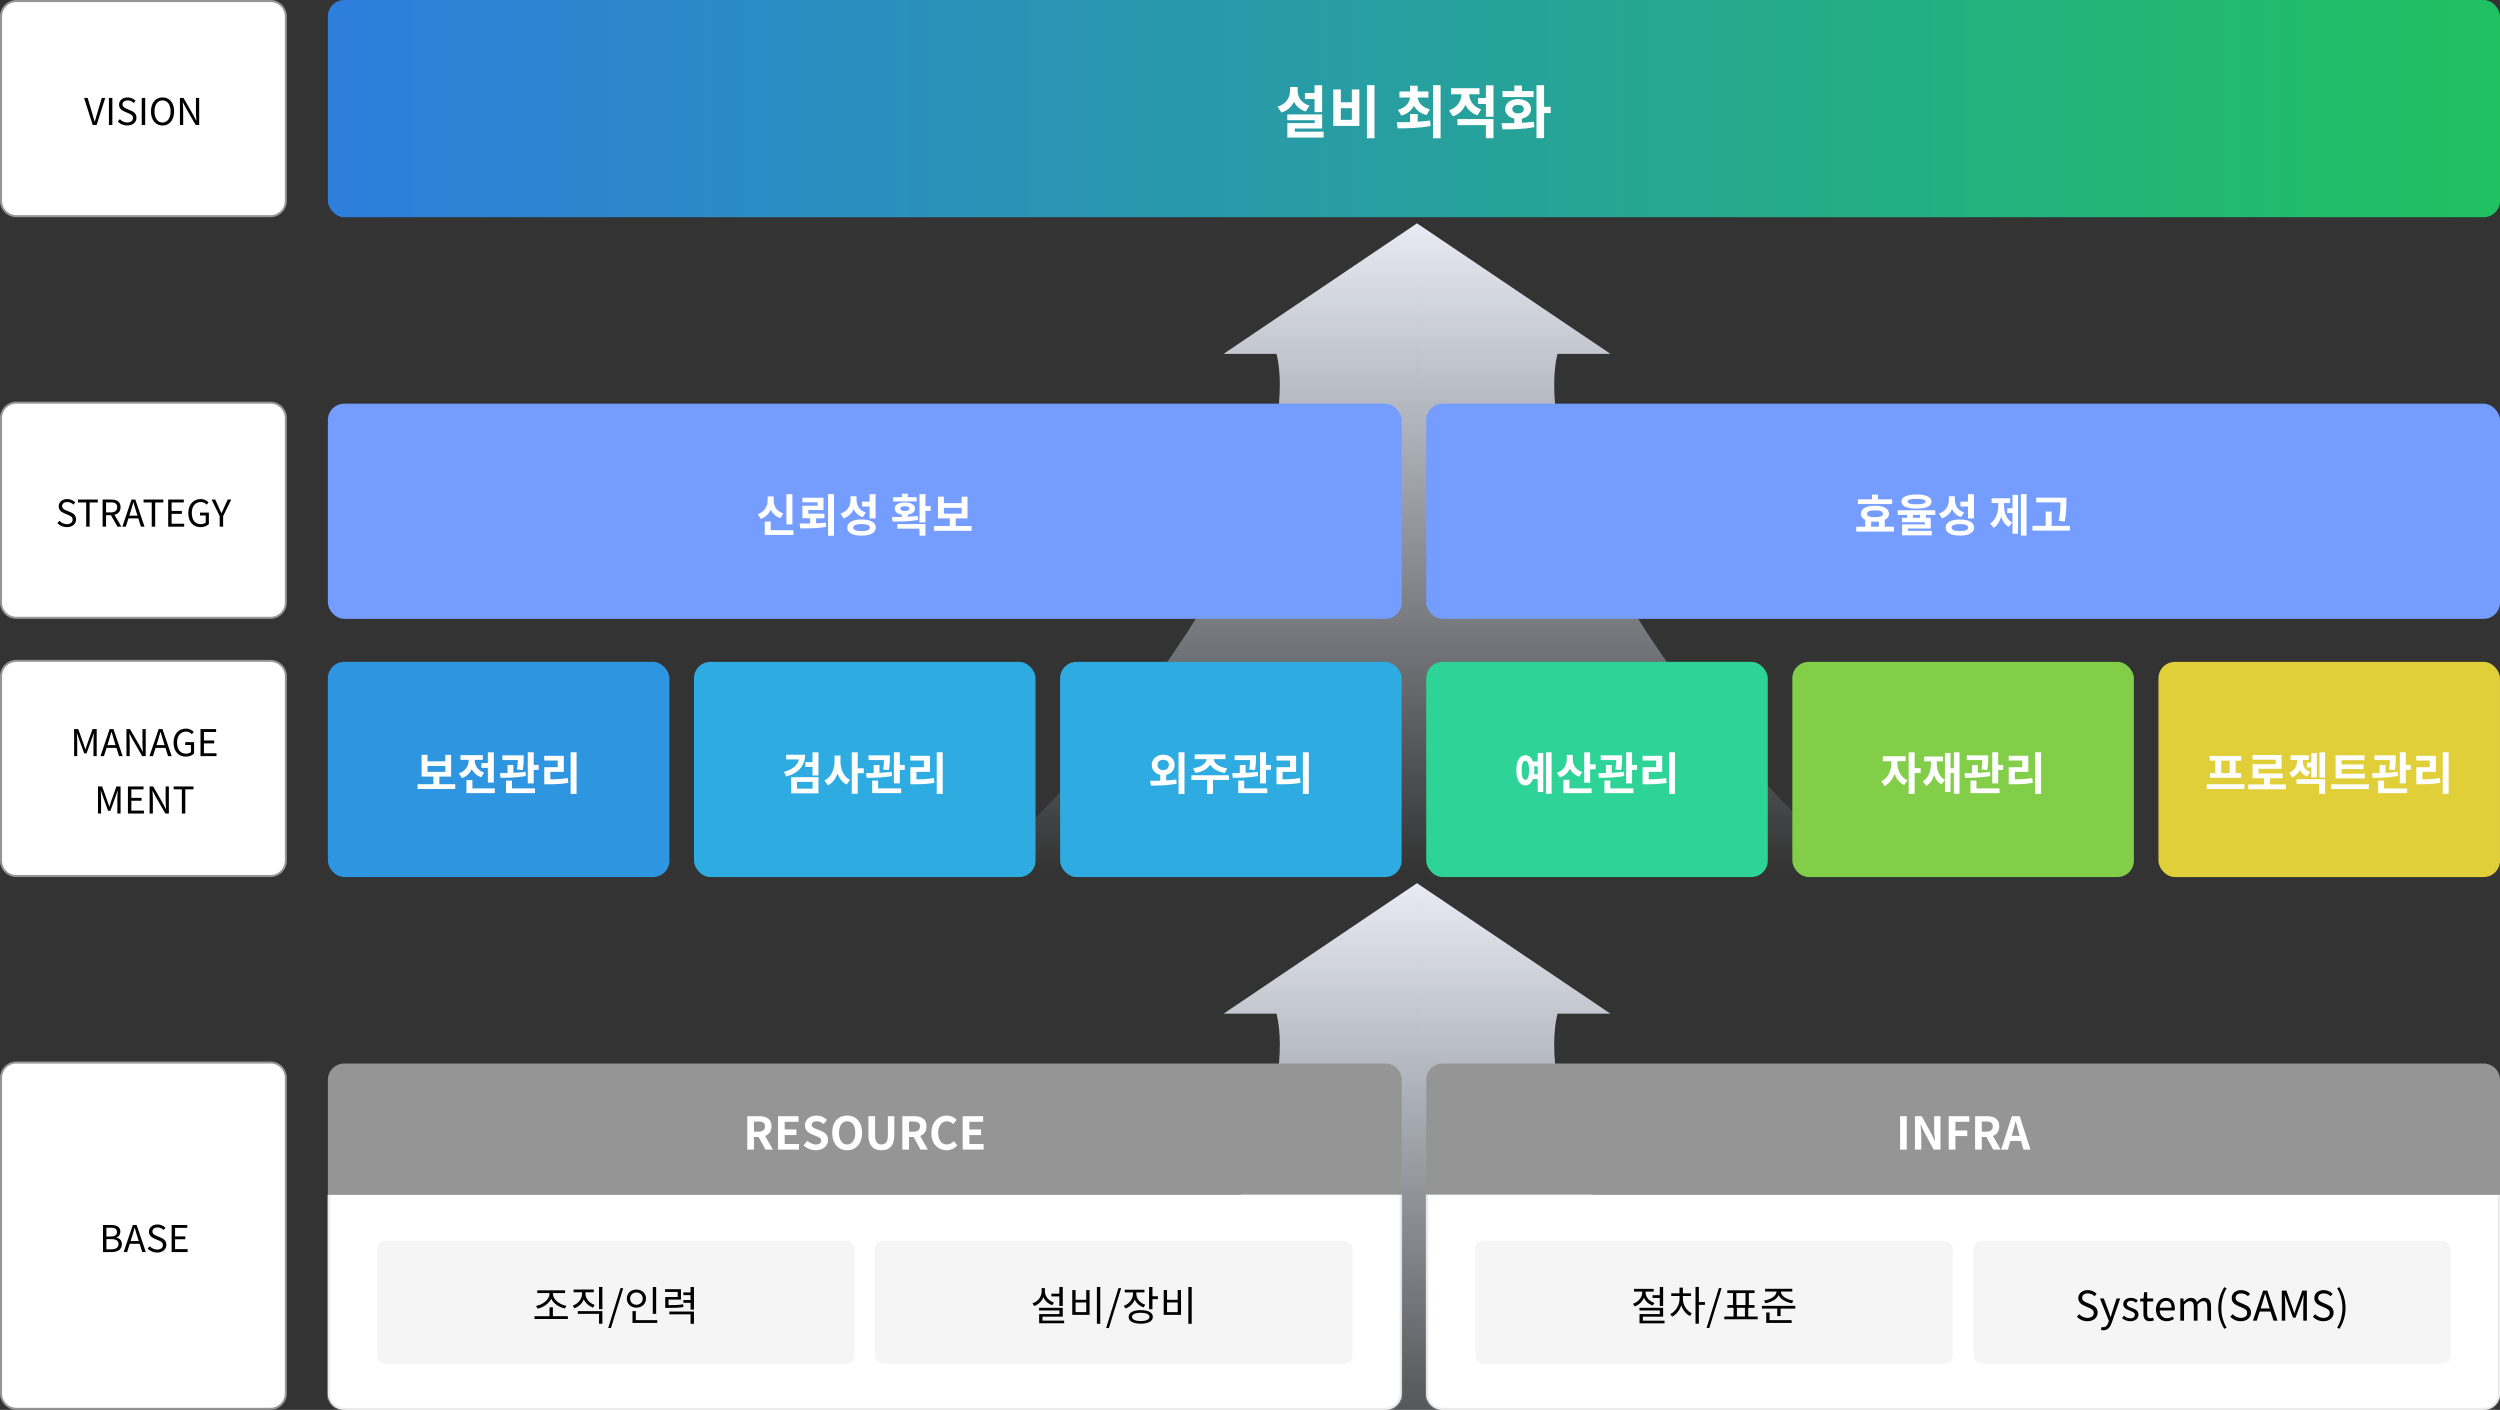 <svg width="1220" height="688" viewBox="0 0 1220 688" fill="none" xmlns="http://www.w3.org/2000/svg">
    <rect x="0" y="0" width="1220" height="688" fill="#333333" stroke="none"/>
    <g clip-path="url(#7hmyw2dlaa)">
        <path d="m785.887 172.673-94.39-63.676v316.505h213.501C769.856 300.548 752.052 204.885 760.042 172.673h25.845z" fill="url(#yq2yk53t5b)"/>
        <path d="m597.109 172.673 94.39-63.676v316.505H477.998C613.14 300.548 630.944 204.885 622.954 172.673h-25.845z" fill="url(#doefhepocc)"/>
        <path d="m785.887 494.673-94.39-63.676v316.505h213.501C769.856 622.548 752.052 526.885 760.042 494.673h25.845z" fill="url(#y7032i9g4d)"/>
        <path d="m597.109 494.673 94.39-63.676v316.505H477.998C613.14 622.548 630.944 526.885 622.954 494.673h-25.845z" fill="url(#i4e317a9ye)"/>
        <path d="M160 527a8 8 0 0 1 8-8h508a8 8 0 0 1 8 8v56H160v-56z" fill="#959595"/>
        <path d="M364.684 561v-16.302h5.676c3.41 0 6.116 1.21 6.116 4.95 0 2.442-1.232 3.96-3.102 4.686L377.18 561h-3.63l-3.344-6.16h-2.266V561h-3.256zm3.256-8.734h2.112c2.09 0 3.256-.88 3.256-2.618 0-1.76-1.166-2.354-3.256-2.354h-2.112v4.972zM379.68 561v-16.302h9.988v2.728h-6.732v3.762h5.72v2.728h-5.72v4.356h6.974V561h-10.23zm18.397.308a8.675 8.675 0 0 1-5.94-2.376l1.87-2.244c1.166 1.078 2.706 1.804 4.136 1.804 1.694 0 2.596-.726 2.596-1.87 0-1.21-.99-1.584-2.442-2.2l-2.178-.924c-1.65-.682-3.3-2.002-3.3-4.378 0-2.662 2.332-4.708 5.632-4.708 1.892 0 3.784.748 5.104 2.09l-1.65 2.046c-1.034-.858-2.112-1.342-3.454-1.342-1.43 0-2.332.638-2.332 1.716 0 1.166 1.144 1.584 2.53 2.134l2.134.902c1.98.814 3.278 2.068 3.278 4.422 0 2.662-2.222 4.928-5.984 4.928zm15.334 0c-4.312 0-7.282-3.234-7.282-8.514 0-5.302 2.97-8.382 7.282-8.382 4.312 0 7.282 3.102 7.282 8.382 0 5.28-2.97 8.514-7.282 8.514zm0-2.816c2.42 0 3.96-2.222 3.96-5.698 0-3.498-1.54-5.588-3.96-5.588s-3.96 2.09-3.96 5.588c0 3.476 1.54 5.698 3.96 5.698zm16.71 2.816c-3.96 0-6.336-2.222-6.336-7.634v-8.976h3.256v9.262c0 3.388 1.188 4.532 3.08 4.532 1.936 0 3.168-1.144 3.168-4.532v-9.262h3.124v8.976c0 5.412-2.31 7.634-6.292 7.634zM440.33 561v-16.302h5.676c3.41 0 6.116 1.21 6.116 4.95 0 2.442-1.232 3.96-3.102 4.686l3.806 6.666h-3.63l-3.344-6.16h-2.266V561h-3.256zm3.256-8.734h2.112c2.09 0 3.256-.88 3.256-2.618 0-1.76-1.166-2.354-3.256-2.354h-2.112v4.972zm18.384 9.042c-4.114 0-7.458-2.948-7.458-8.382 0-5.368 3.454-8.514 7.568-8.514 2.068 0 3.718.99 4.774 2.09l-1.694 2.068c-.836-.792-1.782-1.364-3.014-1.364-2.464 0-4.312 2.112-4.312 5.61 0 3.542 1.672 5.676 4.246 5.676 1.408 0 2.486-.66 3.366-1.606l1.716 2.024c-1.342 1.562-3.08 2.398-5.192 2.398zm7.815-.308v-16.302h9.988v2.728h-6.732v3.762h5.72v2.728h-5.72v4.356h6.974V561h-10.23z" fill="#fff"/>
        <mask id="w954sjgxif" fill="#fff">
            <path d="M160 583h524v97a8 8 0 0 1-8 8H168a8 8 0 0 1-8-8v-97z"/>
        </mask>
        <path d="M160 583h524v97a8 8 0 0 1-8 8H168a8 8 0 0 1-8-8v-97z" fill="#fff"/>
        <path d="M160 583h524-524zm525 97a9 9 0 0 1-9 9H168a9 9 0 0 1-9-9h2a7 7 0 0 0 7 7h508a7 7 0 0 0 7-7h2zm-517 9a9 9 0 0 1-9-9v-97h2v97a7 7 0 0 0 7 7v2zm517-106v97a9 9 0 0 1-9 9v-2a7 7 0 0 0 7-7v-97h2z" fill="#EAEAEA" mask="url(#w954sjgxif)"/>
        <rect x="184" y="605.5" width="233" height="60" rx="4" fill="#F5F5F5"/>
        <path d="m262.327 638.62-.7-1.34c3.1-.52 6.5-3.02 6.5-5.88v-.38h-5.94v-1.34h13.58v1.34h-5.94v.38c0 2.86 3.42 5.32 6.54 5.82l-.66 1.32c-2.74-.54-5.58-2.3-6.72-4.76-1.14 2.48-3.96 4.26-6.66 4.84zm7.48 3.7h7.32v1.36h-16.28v-1.36h7.32v-4.34h1.64v4.34zm20.399-5.52-.8 1.3c-2.06-.72-3.7-2.2-4.52-4.08-.76 2.04-2.42 3.64-4.54 4.42l-.86-1.28c2.72-.96 4.54-3.3 4.54-5.82v-.72h-4.1v-1.32h9.84v1.32h-4.06v.72c0 2.4 1.86 4.58 4.5 5.46zm-8.24 4.36v-1.32h12v6.14h-1.64v-4.82h-10.36zm10.36-13.12h1.64v10.86h-1.64v-10.86zm4.478 20.04 6-19.46h1.32l-5.98 19.46h-1.34zm23.392-20.02v13.1h-1.64v-13.1h1.64zm-12.7 5.64c0 1.78 1.32 3.02 3.06 3.02 1.78 0 3.1-1.24 3.1-3.02 0-1.74-1.32-2.98-3.1-2.98-1.74 0-3.06 1.24-3.06 2.98zm7.76 0c0 2.6-2.02 4.44-4.7 4.44-2.66 0-4.66-1.84-4.66-4.44 0-2.58 2-4.4 4.66-4.4 2.68 0 4.7 1.82 4.7 4.4zm-4.96 10.54h10.44v1.34h-12.08v-5.76h1.64v4.42zm23.058-7.74.16 1.32c-2.2.38-4.02.44-7.6.44h-1.28v-5.32h6.08v-2.48h-6.14v-1.34h7.74v5.08h-6.08v2.72c3.32 0 5.04-.08 7.12-.42zm-6.72 4.88v-1.34h12.02V646h-1.66v-4.62h-10.36zm10.36-13.32h1.66v11.02h-1.66v-3.32h-3.5v-1.32h3.5v-2.4h-3.5v-1.34h3.5v-2.64z" fill="#000"/>
        <rect x="427" y="605.5" width="233" height="60" rx="4" fill="#F5F5F5"/>
        <path d="M516.967 637.32v-4.68h-3.9v-1.34h3.9v-3.24h1.66v9.26h-1.66zm-2.64-1.66-.84 1.28c-1.98-.7-3.54-2.12-4.32-3.94-.76 2.02-2.38 3.58-4.48 4.36l-.86-1.3c2.7-.92 4.48-3.18 4.48-5.78v-1.66h1.62v1.66c0 2.34 1.82 4.52 4.4 5.38zm-5.6 8.78h10.58v1.3h-12.2v-4.46h9.9v-1.76h-9.94v-1.3h11.56v4.3h-9.9v1.92zm26.559-16.4h1.64V646h-1.64v-17.96zm-12.02 1.52h1.62v4.74h5.2v-4.74h1.62v12.1h-8.44v-12.1zm1.62 6.04v4.72h5.2v-4.72h-5.2zm14.918 12.48 6-19.46h1.32l-5.98 19.46h-1.34zm19.072-11.36-.78 1.28c-2.04-.66-3.58-2.08-4.34-3.86-.76 2.04-2.38 3.64-4.52 4.4l-.84-1.3c2.7-.94 4.5-3.26 4.5-5.84v-.7h-4.02v-1.32h9.62v1.32h-3.96v.7c0 2.34 1.7 4.44 4.34 5.32zm-2.18 7.94c2.64 0 4.26-.74 4.26-2.02 0-1.26-1.62-2-4.26-2-2.68 0-4.28.74-4.28 2 0 1.28 1.6 2.02 4.28 2.02zm0-5.32c3.64 0 5.9 1.22 5.9 3.3 0 2.1-2.26 3.32-5.9 3.32-3.68 0-5.92-1.22-5.92-3.32 0-2.08 2.24-3.3 5.92-3.3zm5.7-6.76h2.66v1.38h-2.66v4.92h-1.64v-10.82h1.64v4.52zm17.518-4.54h1.64V646h-1.64v-17.96zm-12.02 1.52h1.62v4.74h5.2v-4.74h1.62v12.1h-8.44v-12.1zm1.62 6.04v4.72h5.2v-4.72h-5.2z" fill="#000"/>
        <path d="M696 527a8 8 0 0 1 8-8h508a8 8 0 0 1 8 8v56H696v-56z" fill="#959595"/>
        <path d="M927.238 561v-16.302h3.256V561h-3.256zm7.262 0v-16.302h3.322l4.73 8.69 1.628 3.52h.11c-.154-1.694-.418-3.85-.418-5.698v-6.512h3.08V561h-3.3l-4.708-8.712-1.65-3.498h-.11c.154 1.76.396 3.806.396 5.676V561h-3.08zm16.479 0v-16.302h10.032v2.728h-6.776v4.246h5.786v2.728h-5.786v6.6h-3.256zm12.869 0v-16.302h5.676c3.41 0 6.116 1.21 6.116 4.95 0 2.442-1.232 3.96-3.102 4.686l3.806 6.666h-3.63l-3.344-6.16h-2.266V561h-3.256zm3.256-8.734h2.112c2.09 0 3.256-.88 3.256-2.618 0-1.76-1.166-2.354-3.256-2.354h-2.112v4.972zm15.11.242-.484 1.782h3.872l-.484-1.782c-.506-1.694-.946-3.564-1.408-5.324h-.11a117.26 117.26 0 0 1-1.386 5.324zM976.582 561l5.214-16.302h3.828L990.86 561h-3.41l-1.144-4.18h-5.28l-1.144 4.18h-3.3z" fill="#fff"/>
        <mask id="gctgb0pfwg" fill="#fff">
            <path d="M696 583h524v97a8 8 0 0 1-8 8H704a8 8 0 0 1-8-8v-97z"/>
        </mask>
        <path d="M696 583h524v97a8 8 0 0 1-8 8H704a8 8 0 0 1-8-8v-97z" fill="#fff"/>
        <path d="M696 583h524-524zm525 97a9 9 0 0 1-9 9H704a9 9 0 0 1-9-9h2a7 7 0 0 0 7 7h508c3.87 0 7-3.134 7-7h2zm-517 9a9 9 0 0 1-9-9v-97h2v97a7 7 0 0 0 7 7v2zm517-106v97a9 9 0 0 1-9 9v-2c3.87 0 7-3.134 7-7v-97h2z" fill="#EAEAEA" mask="url(#gctgb0pfwg)"/>
        <rect x="720" y="605.5" width="233" height="60" rx="4" fill="#F5F5F5"/>
        <path d="M806.427 632.06h3.54v-4h1.64v9.26h-1.64v-3.94h-3.54v-1.32zm.94 3.76-.78 1.28c-2.02-.64-3.58-2.04-4.36-3.8-.76 1.92-2.4 3.5-4.5 4.22l-.82-1.28c2.62-.9 4.48-3.14 4.48-5.46v-.48h-3.98v-1.32h9.6v1.32h-3.96v.48c0 2.16 1.76 4.22 4.32 5.04zm-5.66 8.66h10.58v1.3h-12.2v-4.5h9.9v-1.78h-9.94v-1.28h11.56v4.3h-9.9v1.96zm19.539-12.02v1.4c0 2.88 1.78 5.82 4.36 7.06l-.92 1.28c-1.96-.96-3.48-2.92-4.24-5.22-.76 2.46-2.4 4.54-4.44 5.54l-.92-1.24c2.62-1.28 4.54-4.32 4.54-7.42v-1.4h-4.06v-1.32h4.04v-2.78h1.64v2.78h3.98v1.32h-3.98zm10.76 2.96v1.36h-2.96v9.2h-1.64v-17.94h1.64v7.38h2.96zm.798 12.66 6-19.46h1.32l-5.98 19.46h-1.34zm14.812-9.88v4.26h3.9v-4.26h-3.9zm-.28-7.18v5.86h4.46v-5.86h-4.46zm5.82 11.44h4.58v1.34h-16.28v-1.34h4.52v-4.26h-3.02v-1.32h2.74v-5.86h-2.78v-1.32h13.3v1.32h-2.78v5.86h2.76v1.32h-3.04v4.26zm8.318-6.48-.62-1.32c3.18-.42 6.08-2.2 6.08-4.38v-.02h-5.58v-1.32h13.28v1.32h-5.58v.02c0 2.18 2.9 3.96 6.06 4.38l-.6 1.32c-2.92-.44-5.56-1.88-6.52-3.96-.98 2.08-3.62 3.52-6.52 3.96zm2.08 4.52v3.74h10.76v1.34h-12.4v-5.08h1.64zm-3.72-3.22h16.28v1.32h-7.18v3.64h-1.64v-3.64h-7.46v-1.32z" fill="#000"/>
        <rect x="963" y="605.5" width="233" height="60" rx="4" fill="#F5F5F5"/>
        <path d="M1018.65 644.76c-2.08 0-3.86-.84-5.14-2.18l1.12-1.26c1.04 1.1 2.52 1.82 4.04 1.82 1.92 0 3.08-.96 3.08-2.4 0-1.5-1.06-1.98-2.44-2.6l-2.12-.92c-1.36-.58-2.98-1.62-2.98-3.76 0-2.26 1.96-3.9 4.62-3.9 1.74 0 3.28.74 4.32 1.82l-.98 1.18c-.9-.84-1.98-1.38-3.34-1.38-1.66 0-2.74.84-2.74 2.16 0 1.42 1.28 1.96 2.42 2.44l2.1.9c1.7.74 3.02 1.74 3.02 3.92 0 2.32-1.92 4.16-4.98 4.16zm7.87 4.42c-.52 0-.94-.08-1.28-.22l.36-1.46c.22.08.54.18.82.18 1.24 0 2.02-1 2.46-2.34l.24-.82-4.36-10.88h1.9l2.22 6.04c.32.94.7 2.06 1.04 3.04h.1c.3-.98.62-2.08.92-3.04l1.94-6.04h1.78l-4.1 11.76c-.74 2.14-1.88 3.78-4.04 3.78zm13.09-4.42c-1.54 0-3.02-.64-4.06-1.5l.9-1.2c.94.76 1.92 1.28 3.22 1.28 1.44 0 2.14-.76 2.14-1.7 0-1.12-1.28-1.6-2.48-2.06-1.52-.56-3.18-1.3-3.18-3.14 0-1.72 1.4-3.08 3.76-3.08 1.34 0 2.52.56 3.36 1.22l-.88 1.18c-.74-.56-1.5-.96-2.46-.96-1.38 0-2.02.72-2.02 1.56 0 1.04 1.12 1.42 2.34 1.88 1.58.6 3.32 1.24 3.32 3.3 0 1.76-1.4 3.22-3.96 3.22zm9.49 0c-2.32 0-3.1-1.46-3.1-3.62v-6.02h-1.62v-1.38l1.7-.1.22-3.06h1.52v3.06h2.94v1.48h-2.94v6.06c0 1.34.42 2.1 1.68 2.1.38 0 .88-.14 1.24-.28l.36 1.36c-.62.2-1.34.4-2 .4zm8.2 0c-2.88 0-5.2-2.1-5.2-5.68 0-3.52 2.38-5.72 4.9-5.72 2.76 0 4.32 2 4.32 5.1 0 .4-.04.78-.08 1.04h-7.32c.12 2.32 1.54 3.8 3.6 3.8 1.06 0 1.92-.32 2.72-.86l.66 1.2c-.96.62-2.12 1.12-3.6 1.12zm-3.4-6.58h5.82c0-2.18-1-3.36-2.7-3.36-1.54 0-2.9 1.24-3.12 3.36zm10.1 6.32v-10.86h1.5l.16 1.58h.06c.94-1.04 2.08-1.86 3.38-1.86 1.66 0 2.56.8 3 2.08 1.12-1.22 2.26-2.08 3.58-2.08 2.24 0 3.3 1.48 3.3 4.26v6.88h-1.82v-6.64c0-2.04-.64-2.9-2.02-2.9-.84 0-1.72.54-2.74 1.66v7.88h-1.82v-6.64c0-2.04-.64-2.9-2.02-2.9-.82 0-1.74.54-2.74 1.66v7.88H1064zm21.45 3.94c-1.84-3-2.94-6.22-2.94-10.16 0-3.92 1.1-7.16 2.94-10.14l1.14.52c-1.74 2.86-2.56 6.22-2.56 9.62 0 3.4.82 6.78 2.56 9.62l-1.14.54zm8.06-3.68c-2.08 0-3.86-.84-5.14-2.18l1.12-1.26c1.04 1.1 2.52 1.82 4.04 1.82 1.92 0 3.08-.96 3.08-2.4 0-1.5-1.06-1.98-2.44-2.6l-2.12-.92c-1.36-.58-2.98-1.62-2.98-3.76 0-2.26 1.96-3.9 4.62-3.9 1.74 0 3.28.74 4.32 1.82l-.98 1.18c-.9-.84-1.98-1.38-3.34-1.38-1.66 0-2.74.84-2.74 2.16 0 1.42 1.28 1.96 2.42 2.44l2.1.9c1.7.74 3.02 1.74 3.02 3.92 0 2.32-1.92 4.16-4.98 4.16zm10.39-8.46-.72 2.24h4.44l-.7-2.24c-.54-1.66-1-3.26-1.48-4.96h-.08c-.46 1.72-.94 3.3-1.46 4.96zm-4.48 8.2 4.98-14.68h2.06l4.98 14.68h-1.96l-1.4-4.48h-5.36l-1.42 4.48h-1.88zm14.09 0v-14.68h2.24l2.82 7.86c.34 1.02.68 2.04 1.04 3.06h.1c.34-1.02.66-2.04 1-3.06l2.8-7.86h2.24v14.68h-1.74v-8.12c0-1.26.14-3.04.24-4.32h-.08l-1.16 3.34-2.78 7.62h-1.24l-2.78-7.62-1.16-3.34h-.08c.08 1.28.22 3.06.22 4.32v8.12h-1.68zm20.31.26c-2.08 0-3.86-.84-5.14-2.18l1.12-1.26c1.04 1.1 2.52 1.82 4.04 1.82 1.92 0 3.08-.96 3.08-2.4 0-1.5-1.06-1.98-2.44-2.6l-2.12-.92c-1.36-.58-2.98-1.62-2.98-3.76 0-2.26 1.96-3.9 4.62-3.9 1.74 0 3.28.74 4.32 1.82l-.98 1.18c-.9-.84-1.98-1.38-3.34-1.38-1.66 0-2.74.84-2.74 2.16 0 1.42 1.28 1.96 2.42 2.44l2.1.9c1.7.74 3.02 1.74 3.02 3.92 0 2.32-1.92 4.16-4.98 4.16zm7.84 3.68-1.12-.54c1.72-2.84 2.56-6.22 2.56-9.62 0-3.4-.84-6.76-2.56-9.62l1.12-.52c1.86 2.98 2.96 6.22 2.96 10.14 0 3.94-1.1 7.16-2.96 10.16z" fill="#000"/>
        <path d="M.5 526a7.5 7.5 0 0 1 7.5-7.5h124a7.5 7.5 0 0 1 7.5 7.5v154a7.5 7.5 0 0 1-7.5 7.5H8A7.5 7.5 0 0 1 .5 680V526z" fill="#fff" stroke="#959595"/>
        <path d="M50.257 611v-13.212h3.924c2.682 0 4.536.918 4.536 3.24 0 1.314-.702 2.466-1.926 2.862v.09c1.566.306 2.682 1.35 2.682 3.15 0 2.592-2.052 3.87-5.004 3.87h-4.212zm1.674-7.578h1.962c2.268 0 3.186-.846 3.186-2.178 0-1.548-1.062-2.124-3.114-2.124h-2.034v4.302zm0 6.246h2.304c2.268 0 3.6-.81 3.6-2.592 0-1.638-1.296-2.394-3.6-2.394h-2.304v4.986zm12.442-6.048-.648 2.016h3.996l-.63-2.016c-.486-1.494-.9-2.934-1.332-4.464h-.072c-.414 1.548-.846 2.97-1.314 4.464zM60.341 611l4.482-13.212h1.854L71.16 611h-1.764l-1.26-4.032h-4.824L62.033 611h-1.692zm16.352.234c-1.872 0-3.474-.756-4.626-1.962l1.008-1.134c.936.99 2.268 1.638 3.636 1.638 1.728 0 2.772-.864 2.772-2.16 0-1.35-.954-1.782-2.196-2.34l-1.908-.828c-1.224-.522-2.682-1.458-2.682-3.384 0-2.034 1.764-3.51 4.158-3.51a5.41 5.41 0 0 1 3.888 1.638l-.882 1.062c-.81-.756-1.782-1.242-3.006-1.242-1.494 0-2.466.756-2.466 1.944 0 1.278 1.152 1.764 2.178 2.196l1.89.81c1.53.666 2.718 1.566 2.718 3.528 0 2.088-1.728 3.744-4.482 3.744zM83.76 611v-13.212h7.614v1.422h-5.94v4.14h5.004v1.422h-5.004v4.806h6.138V611H83.76z" fill="#000"/>
        <rect x="160" y="323" width="166.667" height="105" rx="8" fill="#2E95E0"/>
        <path d="M208.621 373.818v2.838h8.668v-2.838h-8.668zm5.786 8.866h7.744v2.354h-18.348v-2.354h7.7v-3.718h-5.764v-10.582h2.882v3.146h8.668v-3.146h2.86v10.582h-5.742v3.718zm20.503-10.318h3.168v-5.236h2.904v14.784h-2.904v-7.194h-3.168v-2.354zm1.342 4.664-1.408 2.266c-2.222-.726-3.718-2.178-4.598-4.004-.902 2.002-2.486 3.608-4.84 4.4l-1.474-2.31c3.322-1.078 4.774-3.74 4.774-6.292v-.286h-3.982v-2.31h10.89v2.31h-3.938v.264c0 2.398 1.386 4.884 4.576 5.962zm-5.72 7.7h10.912v2.31h-13.816v-6.358h2.904v4.048zm24.572-8.91-2.838-.33a28.85 28.85 0 0 0 .44-4.576h-7.546v-2.31h10.406v1.254c0 1.408 0 3.41-.462 5.962zm1.342.814.176 2.068c-4.18.77-8.888.858-12.364.88l-.264-2.31c1.122 0 2.376 0 3.696-.022v-3.938h2.838v3.828c2.002-.088 4.026-.242 5.918-.506zm-6.6 4.312v3.784h11.242v2.31h-14.146v-6.094h2.904zm10.604-7.656h2.42v2.398h-2.42v6.6h-2.904v-15.18h2.904v6.182zm8.116 3.388v3.652c3.08-.022 5.632-.176 8.492-.66l.308 2.354c-3.3.572-6.27.704-9.944.704h-1.826v-8.338h6.578v-3.234h-6.6v-2.31h9.57v7.832h-6.578zm9.9-9.57h2.904v20.328h-2.904v-20.328z" fill="#fff"/>
        <rect x="338.666" y="323" width="166.667" height="105" rx="8" fill="#2EABE0"/>
        <path d="M383.657 368.296h9.24c0 5.346-3.3 8.998-9.196 10.626l-1.144-2.244c4.356-1.188 6.798-3.388 7.26-6.072h-6.16v-2.31zm5.28 13.266v3.322h7.612v-3.322h-7.612zm-2.86 5.588v-7.876h13.332v7.876h-13.332zm10.428-19.998h2.904v11.286h-2.904v-4.158h-3.498v-2.354h3.498v-4.774zm13.661 1.54v2.948c0 3.652 1.43 7.326 4.686 8.932l-1.76 2.288c-2.112-1.078-3.542-3.036-4.378-5.456-.88 2.574-2.398 4.708-4.686 5.83l-1.738-2.354c3.41-1.606 4.95-5.478 4.95-9.24v-2.948h2.926zm11.352 6.226v2.42h-2.948v10.054h-2.904V367.13h2.904v7.788h2.948zm12.252.902-2.838-.33a28.85 28.85 0 0 0 .44-4.576h-7.546v-2.31h10.406v1.254c0 1.408 0 3.41-.462 5.962zm1.342.814.176 2.068c-4.18.77-8.888.858-12.364.88l-.264-2.31c1.122 0 2.376 0 3.696-.022v-3.938h2.838v3.828c2.002-.088 4.026-.242 5.918-.506zm-6.6 4.312v3.784h11.242v2.31h-14.146v-6.094h2.904zm10.604-7.656h2.42v2.398h-2.42v6.6h-2.904v-15.18h2.904v6.182zm8.116 3.388v3.652c3.08-.022 5.632-.176 8.492-.66l.308 2.354c-3.3.572-6.27.704-9.944.704h-1.826v-8.338h6.578v-3.234h-6.6v-2.31h9.57v7.832h-6.578zm9.9-9.57h2.904v20.328h-2.904v-20.328z" fill="#fff"/>
        <rect x="517.334" y="323" width="166.667" height="105" rx="8" fill="#2EABE0"/>
        <path d="M564.899 373.29c0 1.584 1.188 2.508 2.75 2.508s2.75-.924 2.75-2.508-1.188-2.508-2.75-2.508-2.75.924-2.75 2.508zm4.202 4.84v2.706c1.65-.11 3.344-.242 4.928-.484l.176 2.09c-4.356.88-9.108.924-12.606.924l-.374-2.354c1.474 0 3.19 0 4.972-.044v-2.838c-2.42-.528-4.114-2.398-4.114-4.84 0-2.904 2.398-4.994 5.566-4.994 3.168 0 5.588 2.09 5.588 4.994 0 2.442-1.716 4.312-4.136 4.84zm6.028-11.022h2.904v20.328h-2.904v-20.328zm8.183 10.054-1.056-2.266c4.136-.506 6.292-2.486 6.578-4.422h-5.83v-2.31h15.026v2.31h-5.742c.286 1.936 2.42 3.916 6.534 4.422l-1.034 2.266c-3.542-.484-6.028-2.002-7.238-4.07-1.21 2.068-3.696 3.586-7.238 4.07zm16.39 1.166v2.31h-7.766v6.798h-2.904v-6.798h-7.634v-2.31h18.304zm12.736-2.508-2.838-.33a28.85 28.85 0 0 0 .44-4.576h-7.546v-2.31H612.9v1.254c0 1.408 0 3.41-.462 5.962zm1.342.814.176 2.068c-4.18.77-8.888.858-12.364.88l-.264-2.31c1.122 0 2.376 0 3.696-.022v-3.938h2.838v3.828c2.002-.088 4.026-.242 5.918-.506zm-6.6 4.312v3.784h11.242v2.31h-14.146v-6.094h2.904zm10.604-7.656h2.42v2.398h-2.42v6.6h-2.904v-15.18h2.904v6.182zm8.116 3.388v3.652c3.08-.022 5.632-.176 8.492-.66l.308 2.354c-3.3.572-6.27.704-9.944.704h-1.826v-8.338h6.578v-3.234h-6.6v-2.31h9.57v7.832H625.9zm9.9-9.57h2.904v20.328H635.8v-20.328z" fill="#fff"/>
        <rect x="696" y="323" width="166.667" height="105" rx="8" fill="#2ED398"/>
        <path d="M748.647 377.844h1.76v-3.916h-1.782c.088.616.132 1.276.132 1.98 0 .682-.044 1.342-.11 1.936zm-4.268 2.706c1.122 0 1.782-1.54 1.782-4.642 0-3.102-.66-4.62-1.782-4.62-1.144 0-1.804 1.518-1.804 4.62 0 3.102.66 4.642 1.804 4.642zm6.028-8.954v-4.136h2.706v19.008h-2.706v-6.27h-2.31c-.748 1.958-2.046 3.08-3.718 3.08-2.706 0-4.4-2.772-4.4-7.37 0-4.576 1.694-7.348 4.4-7.348 1.65 0 2.948 1.078 3.696 3.036h2.332zm4.026-4.488h2.75v20.262h-2.75v-20.262zm17.731 9.636-1.496 2.266c-2.2-.726-3.696-2.178-4.576-4.004-.902 2.024-2.508 3.608-4.818 4.378l-1.54-2.266c3.41-1.1 4.84-3.806 4.84-6.578v-2.178h2.948v2.2c0 2.574 1.364 5.126 4.642 6.182zm-6.314 3.806v4.18h10.846v2.31h-13.75v-6.49h2.904zm10.142-7.546h2.684v2.398h-2.684v6.556h-2.904V367.13h2.904v5.874zm15.112 2.816-2.838-.33a28.85 28.85 0 0 0 .44-4.576h-7.546v-2.31h10.406v1.254c0 1.408 0 3.41-.462 5.962zm1.342.814.176 2.068c-4.18.77-8.888.858-12.364.88l-.264-2.31c1.122 0 2.376 0 3.696-.022v-3.938h2.838v3.828c2.002-.088 4.026-.242 5.918-.506zm-6.6 4.312v3.784h11.242v2.31h-14.146v-6.094h2.904zm10.604-7.656h2.42v2.398h-2.42v6.6h-2.904v-15.18h2.904v6.182zm8.116 3.388v3.652c3.08-.022 5.632-.176 8.492-.66l.308 2.354c-3.3.572-6.27.704-9.944.704h-1.826v-8.338h6.578v-3.234h-6.6v-2.31h9.57v7.832h-6.578zm9.9-9.57h2.904v20.328h-2.904v-20.328z" fill="#fff"/>
        <rect x="874.666" y="323" width="166.667" height="105" rx="8" fill="#83CE48"/>
        <path d="M925.905 371.464v1.122c0 3.08 1.606 6.666 4.928 8.206l-1.606 2.288c-2.244-1.034-3.828-3.058-4.73-5.456-.902 2.64-2.53 4.862-4.84 5.962l-1.628-2.31c3.322-1.54 4.972-5.346 4.972-8.69v-1.122h-4.202v-2.398h11.132v2.398h-4.026zm11.374 3.388v2.398h-2.948v10.142h-2.904V367.13h2.904v7.722h2.948zm16.213-7.744h2.75v20.262h-2.75v-10.12h-1.65v9.218h-2.706v-5.874l-1.628 2.178c-1.804-.968-2.992-2.596-3.696-4.62-.66 2.332-1.848 4.224-3.74 5.368l-1.738-2.2c3.014-1.76 3.982-5.346 3.982-9.24v-.55h-3.322v-2.354h9.174v2.354h-3.036v.55c0 3.542 1.012 6.908 4.004 8.47v-13.112h2.706v7.436h1.65v-7.766zm16.278 8.712-2.838-.33a28.85 28.85 0 0 0 .44-4.576h-7.546v-2.31h10.406v1.254c0 1.408 0 3.41-.462 5.962zm1.342.814.176 2.068c-4.18.77-8.888.858-12.364.88l-.264-2.31c1.122 0 2.376 0 3.696-.022v-3.938h2.838v3.828c2.002-.088 4.026-.242 5.918-.506zm-6.6 4.312v3.784h11.242v2.31h-14.146v-6.094h2.904zm10.604-7.656h2.42v2.398h-2.42v6.6h-2.904v-15.18h2.904v6.182zm8.116 3.388v3.652c3.08-.022 5.632-.176 8.492-.66l.308 2.354c-3.3.572-6.27.704-9.944.704h-1.826v-8.338h6.578v-3.234h-6.6v-2.31h9.57v7.832h-6.578zm9.9-9.57h2.904v20.328h-2.904v-20.328z" fill="#fff"/>
        <rect x="1053.33" y="323" width="166.667" height="105" rx="8" fill="#E0CF38"/>
        <path d="M1088.1 377.272V371.2h-4.14v6.072h4.14zm-7.02 0V371.2h-2.75v-2.31h15.4v2.31h-2.75v6.072h2.68v2.31h-15.22v-2.31h2.64zm-4.18 5.412h18.35v2.354h-18.35v-2.354zm30.84.11h7.75v2.376h-18.35v-2.376h7.7v-3.014h-5.59v-6.864h11.31v-2.178h-11.33v-2.31h14.19v6.754h-11.29v2.266h11.75v2.332h-6.14v3.014zm18.02-10.67h2.15v-4.62h2.71v11.88h-2.71v-4.906h-2.15v-2.354zm1.58 4.598-1.43 2.244c-1.71-.66-2.86-1.826-3.54-3.278-.73 1.606-1.94 2.904-3.78 3.63l-1.48-2.222c2.75-1.078 3.83-3.388 3.83-5.654v-.55h-3.19v-2.31h8.95v2.31h-2.94v.55c0 2.178 1.01 4.268 3.58 5.28zm-6.64 5.808v-2.288h13.95v7.172h-2.91v-4.884h-11.04zm11.2-15.4h2.75v12.342h-2.75V367.13zm22.1 10.45v2.288h-14.23v-11.264h14.08v2.332h-11.13v2.134h10.67v2.244h-10.67v2.266H1154zm-16.39 5.126h18.35v2.354h-18.35v-2.354zm31.07-6.886-2.84-.33c.33-1.892.42-3.366.44-4.576h-7.55v-2.31h10.41v1.254c0 1.408 0 3.41-.46 5.962zm1.34.814.17 2.068c-4.18.77-8.88.858-12.36.88l-.26-2.31c1.12 0 2.37 0 3.69-.022v-3.938h2.84v3.828c2-.088 4.03-.242 5.92-.506zm-6.6 4.312v3.784h11.24v2.31h-14.15v-6.094h2.91zm10.6-7.656h2.42v2.398h-2.42v6.6h-2.9v-15.18h2.9v6.182zm8.12 3.388v3.652c3.08-.022 5.63-.176 8.49-.66l.31 2.354c-3.3.572-6.27.704-9.95.704h-1.82v-8.338h6.58v-3.234h-6.6v-2.31h9.57v7.832h-6.58zm9.9-9.57h2.9v20.328h-2.9v-20.328z" fill="#fff"/>
        <path d="M.5 330a7.5 7.5 0 0 1 7.5-7.5h124a7.5 7.5 0 0 1 7.5 7.5v90a7.5 7.5 0 0 1-7.5 7.5H8A7.5 7.5 0 0 1 .5 420v-90z" fill="#fff" stroke="#959595"/>
        <path d="M36.168 369v-13.212h2.016l2.538 7.074c.306.918.612 1.836.936 2.754h.09c.306-.918.594-1.836.9-2.754l2.52-7.074h2.016V369h-1.566v-7.308c0-1.134.126-2.736.216-3.888h-.072l-1.044 3.006-2.502 6.858H41.1l-2.502-6.858-1.044-3.006h-.072c.072 1.152.198 2.754.198 3.888V369h-1.512zm16.894-7.38-.648 2.016h3.996l-.63-2.016c-.486-1.494-.9-2.934-1.332-4.464h-.072c-.414 1.548-.846 2.97-1.314 4.464zM49.03 369l4.482-13.212h1.854L59.848 369h-1.764l-1.26-4.032H52L50.722 369H49.03zm12.68 0v-13.212h1.727l4.806 8.334 1.404 2.718h.09c-.09-1.332-.216-2.808-.216-4.176v-6.876h1.584V369h-1.71l-4.806-8.334-1.422-2.718h-.072c.072 1.332.198 2.736.198 4.122V369H61.71zm15.275-7.38-.648 2.016h3.996l-.63-2.016c-.486-1.494-.9-2.934-1.332-4.464H78.3c-.414 1.548-.846 2.97-1.314 4.464zM72.953 369l4.482-13.212h1.854L83.771 369h-1.764l-1.26-4.032h-4.824L74.645 369h-1.692zm17.67.234c-3.455 0-5.94-2.538-5.94-6.822 0-4.266 2.557-6.858 6.049-6.858 1.836 0 3.042.828 3.798 1.638l-.9 1.08c-.666-.702-1.512-1.26-2.862-1.26-2.646 0-4.374 2.052-4.374 5.346 0 3.33 1.566 5.418 4.41 5.418.936 0 1.854-.288 2.376-.774v-3.456h-2.79v-1.386h4.32v5.544c-.846.882-2.304 1.53-4.086 1.53zM97.85 369v-13.212h7.614v1.422h-5.94v4.14h5.004v1.422h-5.004v4.806h6.138V369H97.85zm-50.027 28v-13.212h2.016l2.538 7.074c.305.918.611 1.836.935 2.754h.09c.306-.918.594-1.836.9-2.754l2.52-7.074h2.017V397h-1.566v-7.308c0-1.134.125-2.736.215-3.888h-.072l-1.043 3.006-2.502 6.858h-1.117l-2.502-6.858-1.044-3.006h-.072c.072 1.152.198 2.754.198 3.888V397h-1.512zm14.607 0v-13.212h7.614v1.422h-5.94v4.14h5.004v1.422h-5.004v4.806h6.138V397H62.43zm10.582 0v-13.212h1.728l4.806 8.334 1.404 2.718h.09c-.09-1.332-.216-2.808-.216-4.176v-6.876h1.584V397h-1.71l-4.806-8.334-1.422-2.718h-.072c.072 1.332.198 2.736.198 4.122V397h-1.584zm15.744 0v-11.79H84.76v-1.422h9.666v1.422H90.43V397h-1.674z" fill="#000"/>
        <rect x="160" y="197" width="524" height="105" rx="8" fill="#759CFF"/>
        <path d="M386.688 241.152v14.762h-2.926v-14.762h2.926zm-4.422 9.394-1.474 2.31c-2.244-.77-3.784-2.266-4.664-4.158-.924 2.046-2.508 3.696-4.862 4.51l-1.474-2.31c3.366-1.144 4.818-3.982 4.818-6.688v-1.958h2.948v1.958c0 2.684 1.408 5.28 4.708 6.336zm-6.16 8.184h11.088v2.31h-13.992v-6.534h2.904v4.224zm22.152-5.83v2.464a77.762 77.762 0 0 0 4.708-.33l.198 2.112c-4.356.682-8.866.726-12.628.726l-.352-2.376c1.628 0 3.366 0 5.17-.044V252.9h-3.784v-6.094h7.414v-1.672h-7.436v-2.244h10.318v6.028h-7.414v1.738h7.854v2.244h-4.048zm5.83-11.792h2.904v20.328h-2.904v-20.328zm20.283 11.902v-5.83h-3.696v-2.354h3.696v-3.696h2.904v11.88h-2.904zm-1.848-2.926-1.518 2.288c-2.134-.726-3.564-2.112-4.422-3.916-.902 2.068-2.508 3.696-4.906 4.51l-1.518-2.332c3.454-1.1 4.884-3.85 4.884-6.644v-1.804h2.948v1.672c0 2.728 1.32 5.192 4.532 6.226zm-2.09 9.086c2.64 0 4.026-.55 4.026-1.694 0-1.166-1.386-1.716-4.026-1.716-2.662 0-4.048.55-4.048 1.716 0 1.144 1.386 1.694 4.048 1.694zm0-5.654c4.29 0 6.93 1.452 6.93 3.96 0 2.464-2.64 3.916-6.93 3.916-4.312 0-6.952-1.452-6.952-3.916 0-2.508 2.64-3.96 6.952-3.96zm26.894-10.89v2.068h-11.506v-2.068h4.312v-1.672h2.904v1.672h4.29zm-7.942 5.566c0 .748.836 1.144 2.2 1.144 1.364 0 2.178-.396 2.178-1.144 0-.748-.814-1.122-2.178-1.122-1.364 0-2.2.374-2.2 1.122zm8.448 3.586.22 1.958c-4.246.748-8.866.792-12.43.792l-.308-2.222c1.452 0 3.102 0 4.818-.044v-1.144c-2.156-.33-3.498-1.386-3.498-2.926 0-1.848 1.958-2.992 4.95-2.992s4.928 1.144 4.928 2.992c0 1.54-1.32 2.596-3.476 2.926v1.034a65.256 65.256 0 0 0 4.796-.374zm-9.944 6.204v-2.244h13.728v5.676h-2.904v-3.432h-10.824zm16.28-11.044v2.376h-2.552v5.632h-2.904V241.13h2.904v5.808h2.552zm6.445.88v2.838h8.668v-2.838h-8.668zm5.786 8.866h7.744v2.354h-18.348v-2.354h7.7v-3.718h-5.764v-10.582h2.882v3.146h8.668v-3.146h2.86v10.582H466.4v3.718z" fill="#fff"/>
        <rect x="696" y="197" width="524" height="105" rx="8" fill="#759CFF"/>
        <path d="M923.348 243.682v2.31H906.65v-2.31h6.886v-2.332h2.904v2.332h6.908zm-10.252 10.824v2.552h3.784v-2.552c-.594.066-1.232.11-1.914.11-.66 0-1.298-.044-1.87-.11zm1.892-5.478c-2.552 0-3.894.55-3.894 1.694 0 1.122 1.342 1.672 3.894 1.672s3.894-.55 3.894-1.672c0-1.144-1.342-1.694-3.894-1.694zm4.752 8.03h4.466v2.354h-18.348v-2.354h4.378v-3.322c-1.364-.66-2.134-1.694-2.134-3.014 0-2.464 2.64-3.916 6.886-3.916s6.864 1.452 6.864 3.916c0 1.298-.748 2.332-2.112 2.992v3.344zm15.508-13.618c-2.926 0-4.312.418-4.312 1.32 0 .946 1.386 1.342 4.312 1.342 2.948 0 4.334-.396 4.334-1.342 0-.902-1.386-1.32-4.334-1.32zm0 4.774c-4.62 0-7.326-1.21-7.326-3.454 0-2.222 2.706-3.454 7.326-3.454 4.642 0 7.348 1.232 7.348 3.454 0 2.244-2.706 3.454-7.348 3.454zm1.738 4.488v-1.408h-3.432v1.408h3.432zm7.436-1.408h-4.532v1.408h2.288v5.214H931.09v1.144h11.616v2.178h-14.498v-5.324h11.11v-1.078h-11.154v-2.134h2.486v-1.408h-4.576v-2.288h18.348v2.288zm15.949 1.716v-5.83h-3.696v-2.354h3.696v-3.696h2.904v11.88h-2.904zm-1.848-2.926-1.518 2.288c-2.134-.726-3.564-2.112-4.422-3.916-.902 2.068-2.508 3.696-4.906 4.51l-1.518-2.332c3.454-1.1 4.884-3.85 4.884-6.644v-1.804h2.948v1.672c0 2.728 1.32 5.192 4.532 6.226zm-2.09 9.086c2.64 0 4.026-.55 4.026-1.694 0-1.166-1.386-1.716-4.026-1.716-2.662 0-4.048.55-4.048 1.716 0 1.144 1.386 1.694 4.048 1.694zm0-5.654c4.29 0 6.93 1.452 6.93 3.96 0 2.464-2.64 3.916-6.93 3.916-4.312 0-6.952-1.452-6.952-3.916 0-2.508 2.64-3.96 6.952-3.96zm21.548-8.008v.99c0 3.388.99 6.798 3.916 8.514l-1.694 2.112c-1.782-1.078-2.948-2.816-3.608-4.95-.704 2.31-1.892 4.29-3.718 5.434l-1.716-2.134c2.948-1.87 4.004-5.5 4.004-8.976v-.99h-3.256v-2.354h9.02v2.354h-2.948zm4.114 2.53v-6.578h2.706v19.008h-2.706v-10.076h-2.574v-2.354h2.574zm4.092-6.93h2.75v20.262h-2.75v-20.262zm21.383 13.398-2.9-.33c.77-3.828.81-6.644.81-8.998h-11.814v-2.31h14.714v1.936c0 2.53 0 5.39-.81 9.702zm-6.38 2.112h8.95v2.332h-18.322v-2.332h6.468v-6.974h2.904v6.974z" fill="#fff"/>
        <path d="M.5 204a7.5 7.5 0 0 1 7.5-7.5h124a7.5 7.5 0 0 1 7.5 7.5v90a7.5 7.5 0 0 1-7.5 7.5H8A7.5 7.5 0 0 1 .5 294v-90z" fill="#fff" stroke="#959595"/>
        <path d="M32.643 257.234c-1.872 0-3.474-.756-4.626-1.962l1.008-1.134c.936.99 2.268 1.638 3.636 1.638 1.728 0 2.772-.864 2.772-2.16 0-1.35-.954-1.782-2.196-2.34l-1.908-.828c-1.224-.522-2.682-1.458-2.682-3.384 0-2.034 1.764-3.51 4.158-3.51a5.41 5.41 0 0 1 3.888 1.638l-.882 1.062c-.81-.756-1.782-1.242-3.006-1.242-1.494 0-2.466.756-2.466 1.944 0 1.278 1.152 1.764 2.178 2.196l1.89.81c1.53.666 2.718 1.566 2.718 3.528 0 2.088-1.728 3.744-4.482 3.744zM42.06 257v-11.79h-3.996v-1.422h9.666v1.422h-3.996V257H42.06zm8.021 0v-13.212h4.14c2.682 0 4.608.972 4.608 3.726 0 2.052-1.188 3.276-2.988 3.708L59.226 257h-1.89l-3.204-5.598h-2.376V257h-1.674zm1.674-6.948h2.214c2.07 0 3.204-.828 3.204-2.538 0-1.746-1.134-2.358-3.204-2.358h-2.214v4.896zm11.985-.432-.648 2.016h3.996l-.63-2.016c-.486-1.494-.9-2.934-1.332-4.464h-.072c-.414 1.548-.846 2.97-1.314 4.464zM59.71 257l4.482-13.212h1.854L70.527 257h-1.764l-1.26-4.032H62.68L61.401 257H59.71zm14.344 0v-11.79h-3.996v-1.422h9.666v1.422h-3.996V257h-1.674zm8.021 0v-13.212h7.614v1.422h-5.94v4.14h5.004v1.422h-5.004v4.806h6.138V257h-7.812zm15.766.234c-3.456 0-5.94-2.538-5.94-6.822 0-4.266 2.556-6.858 6.048-6.858 1.836 0 3.042.828 3.798 1.638l-.9 1.08c-.666-.702-1.512-1.26-2.862-1.26-2.646 0-4.374 2.052-4.374 5.346 0 3.33 1.566 5.418 4.41 5.418.936 0 1.854-.288 2.376-.774v-3.456h-2.79v-1.386h4.32v5.544c-.846.882-2.304 1.53-4.086 1.53zm9.369-.234v-5.13l-3.96-8.082h1.782l1.692 3.744c.432.972.828 1.89 1.296 2.88h.072c.468-.99.918-1.908 1.314-2.88l1.71-3.744h1.728l-3.96 8.082V257h-1.674z" fill="#000"/>
        <rect x="160" width="1060" height="106" rx="8" fill="url(#83zjxs6czh)"/>
        <path d="M641.502 54.724V48.34h-4.704V45.4h4.704v-3.78h3.696v13.104h-3.696zm-2.464-3.136-1.876 2.828c-2.716-.868-4.62-2.576-5.712-4.732-1.148 2.408-3.164 4.312-6.104 5.236l-1.904-2.884c4.284-1.288 6.076-4.452 6.076-7.728V42.46h3.724v1.848c0 3.052 1.764 6.048 5.796 7.28zm-7.168 12.656h14.056V67.1H628.23v-7.028h13.328v-1.428h-13.356v-2.828h16.996v6.916H631.87v1.512zm35.193-22.652h3.696v25.872h-3.696V41.592zm-16.408 2.072h3.668v6.244h5.376v-6.244h3.668v17.78h-12.712v-17.78zm3.668 9.128v5.712h5.376v-5.712h-5.376zm29.498 3.612-1.652-2.828c3.836-1.008 5.656-3.416 5.908-5.992h-5.152v-2.94h5.18v-2.8h3.724v2.8h5.236v2.94h-5.208c.252 2.464 2.128 4.788 5.908 5.768l-1.624 2.8c-2.968-.756-4.984-2.408-6.132-4.536-1.148 2.24-3.192 3.976-6.188 4.788zm8.008-.756V59.4c2.072-.14 4.116-.308 6.076-.616l.224 2.688c-5.544 1.12-11.62 1.148-16.044 1.176l-.476-2.996c1.904 0 4.144 0 6.496-.084v-3.92h3.724zm7.476-14.056h3.696v25.872h-3.696V41.592zm23.49 11.788-1.792 2.884c-2.828-.924-4.76-2.772-5.852-5.068-1.148 2.52-3.164 4.592-6.16 5.572l-1.876-2.912c4.144-1.4 6.02-4.676 6.076-7.868h-5.068v-2.94h13.86v2.94h-5.012c.056 2.94 1.848 6.048 5.824 7.392zm-11.564 7.672v-2.94h17.584v9.324h-3.696v-6.384h-13.888zm13.888-19.404h3.696v15.316h-3.696v-6.216h-3.808V47.78h3.808v-6.132zm23.266 2.8v2.912h-15.176v-2.912h5.768v-2.716h3.696v2.716h5.712zm-10.36 8.764c0 1.372 1.12 2.1 2.8 2.1 1.68 0 2.8-.728 2.8-2.1 0-1.316-1.12-2.044-2.8-2.044-1.68 0-2.8.728-2.8 2.044zm4.648 4.676v2.044c1.988-.112 3.976-.252 5.824-.532l.28 2.66c-5.432 1.064-11.228 1.064-15.596 1.064l-.448-2.996c1.848 0 3.976 0 6.244-.056v-2.184c-2.688-.56-4.452-2.296-4.452-4.676 0-2.884 2.604-4.844 6.3-4.844 3.696 0 6.3 1.96 6.3 4.844 0 2.38-1.764 4.116-4.452 4.676zm14.056-5.768v3.052h-3.22v12.236h-3.696V41.62h3.696v10.5h3.22z" fill="#fff"/>
        <path d="M.5 8A7.5 7.5 0 0 1 8 .5h124a7.5 7.5 0 0 1 7.5 7.5v90a7.5 7.5 0 0 1-7.5 7.5H8A7.5 7.5 0 0 1 .5 98V8z" fill="#fff" stroke="#959595"/>
        <path d="m45.235 61-4.212-13.212h1.746l2.142 7.164c.468 1.548.774 2.808 1.278 4.356h.072c.486-1.548.81-2.808 1.278-4.356l2.124-7.164h1.692L47.16 61h-1.926zm7.923 0V47.788h1.674V61h-1.674zm8.946.234c-1.872 0-3.474-.756-4.626-1.962l1.008-1.134c.936.99 2.268 1.638 3.636 1.638 1.728 0 2.772-.864 2.772-2.16 0-1.35-.954-1.782-2.196-2.34l-1.908-.828c-1.224-.522-2.682-1.458-2.682-3.384 0-2.034 1.764-3.51 4.158-3.51a5.41 5.41 0 0 1 3.888 1.638l-.882 1.062c-.81-.756-1.782-1.242-3.006-1.242-1.494 0-2.466.756-2.466 1.944 0 1.278 1.152 1.764 2.178 2.196l1.89.81c1.53.666 2.718 1.566 2.718 3.528 0 2.088-1.728 3.744-4.482 3.744zM69.172 61V47.788h1.674V61h-1.674zm10.151.234c-3.311 0-5.633-2.646-5.633-6.876s2.322-6.804 5.633-6.804c3.313 0 5.635 2.574 5.635 6.804s-2.323 6.876-5.635 6.876zm0-1.458c2.359 0 3.925-2.124 3.925-5.418 0-3.312-1.567-5.346-3.925-5.346-2.375 0-3.923 2.034-3.923 5.346 0 3.294 1.547 5.418 3.923 5.418zM87.805 61V47.788h1.728l4.806 8.334 1.404 2.718h.09c-.09-1.332-.216-2.808-.216-4.176v-6.876H97.2V61h-1.71l-4.806-8.334-1.422-2.718h-.072c.072 1.332.198 2.736.198 4.122V61h-1.584z" fill="#000"/>
    </g>
    <defs>
        <linearGradient id="yq2yk53t5b" x1="798.248" y1="108.997" x2="798.248" y2="425.502" gradientUnits="userSpaceOnUse">
            <stop stop-color="#E8EBF4"/>
            <stop offset="1" stop-color="#E5F0FF" stop-opacity="0"/>
        </linearGradient>
        <linearGradient id="doefhepocc" x1="584.748" y1="108.997" x2="584.748" y2="425.502" gradientUnits="userSpaceOnUse">
            <stop stop-color="#E8EBF4"/>
            <stop offset="1" stop-color="#E5F0FF" stop-opacity="0"/>
        </linearGradient>
        <linearGradient id="y7032i9g4d" x1="798.248" y1="430.997" x2="798.248" y2="747.502" gradientUnits="userSpaceOnUse">
            <stop stop-color="#E8EBF4"/>
            <stop offset="1" stop-color="#E5F0FF" stop-opacity="0"/>
        </linearGradient>
        <linearGradient id="i4e317a9ye" x1="584.748" y1="430.997" x2="584.748" y2="747.502" gradientUnits="userSpaceOnUse">
            <stop stop-color="#E8EBF4"/>
            <stop offset="1" stop-color="#E5F0FF" stop-opacity="0"/>
        </linearGradient>
        <linearGradient id="83zjxs6czh" x1="131.204" y1="106" x2="1220" y2="106" gradientUnits="userSpaceOnUse">
            <stop stop-color="#2E7CE0"/>
            <stop offset="1" stop-color="#20C161"/>
        </linearGradient>
        <clipPath id="7hmyw2dlaa">
            <path fill="#fff" d="M0 0h1220v688H0z"/>
        </clipPath>
    </defs>
</svg>
